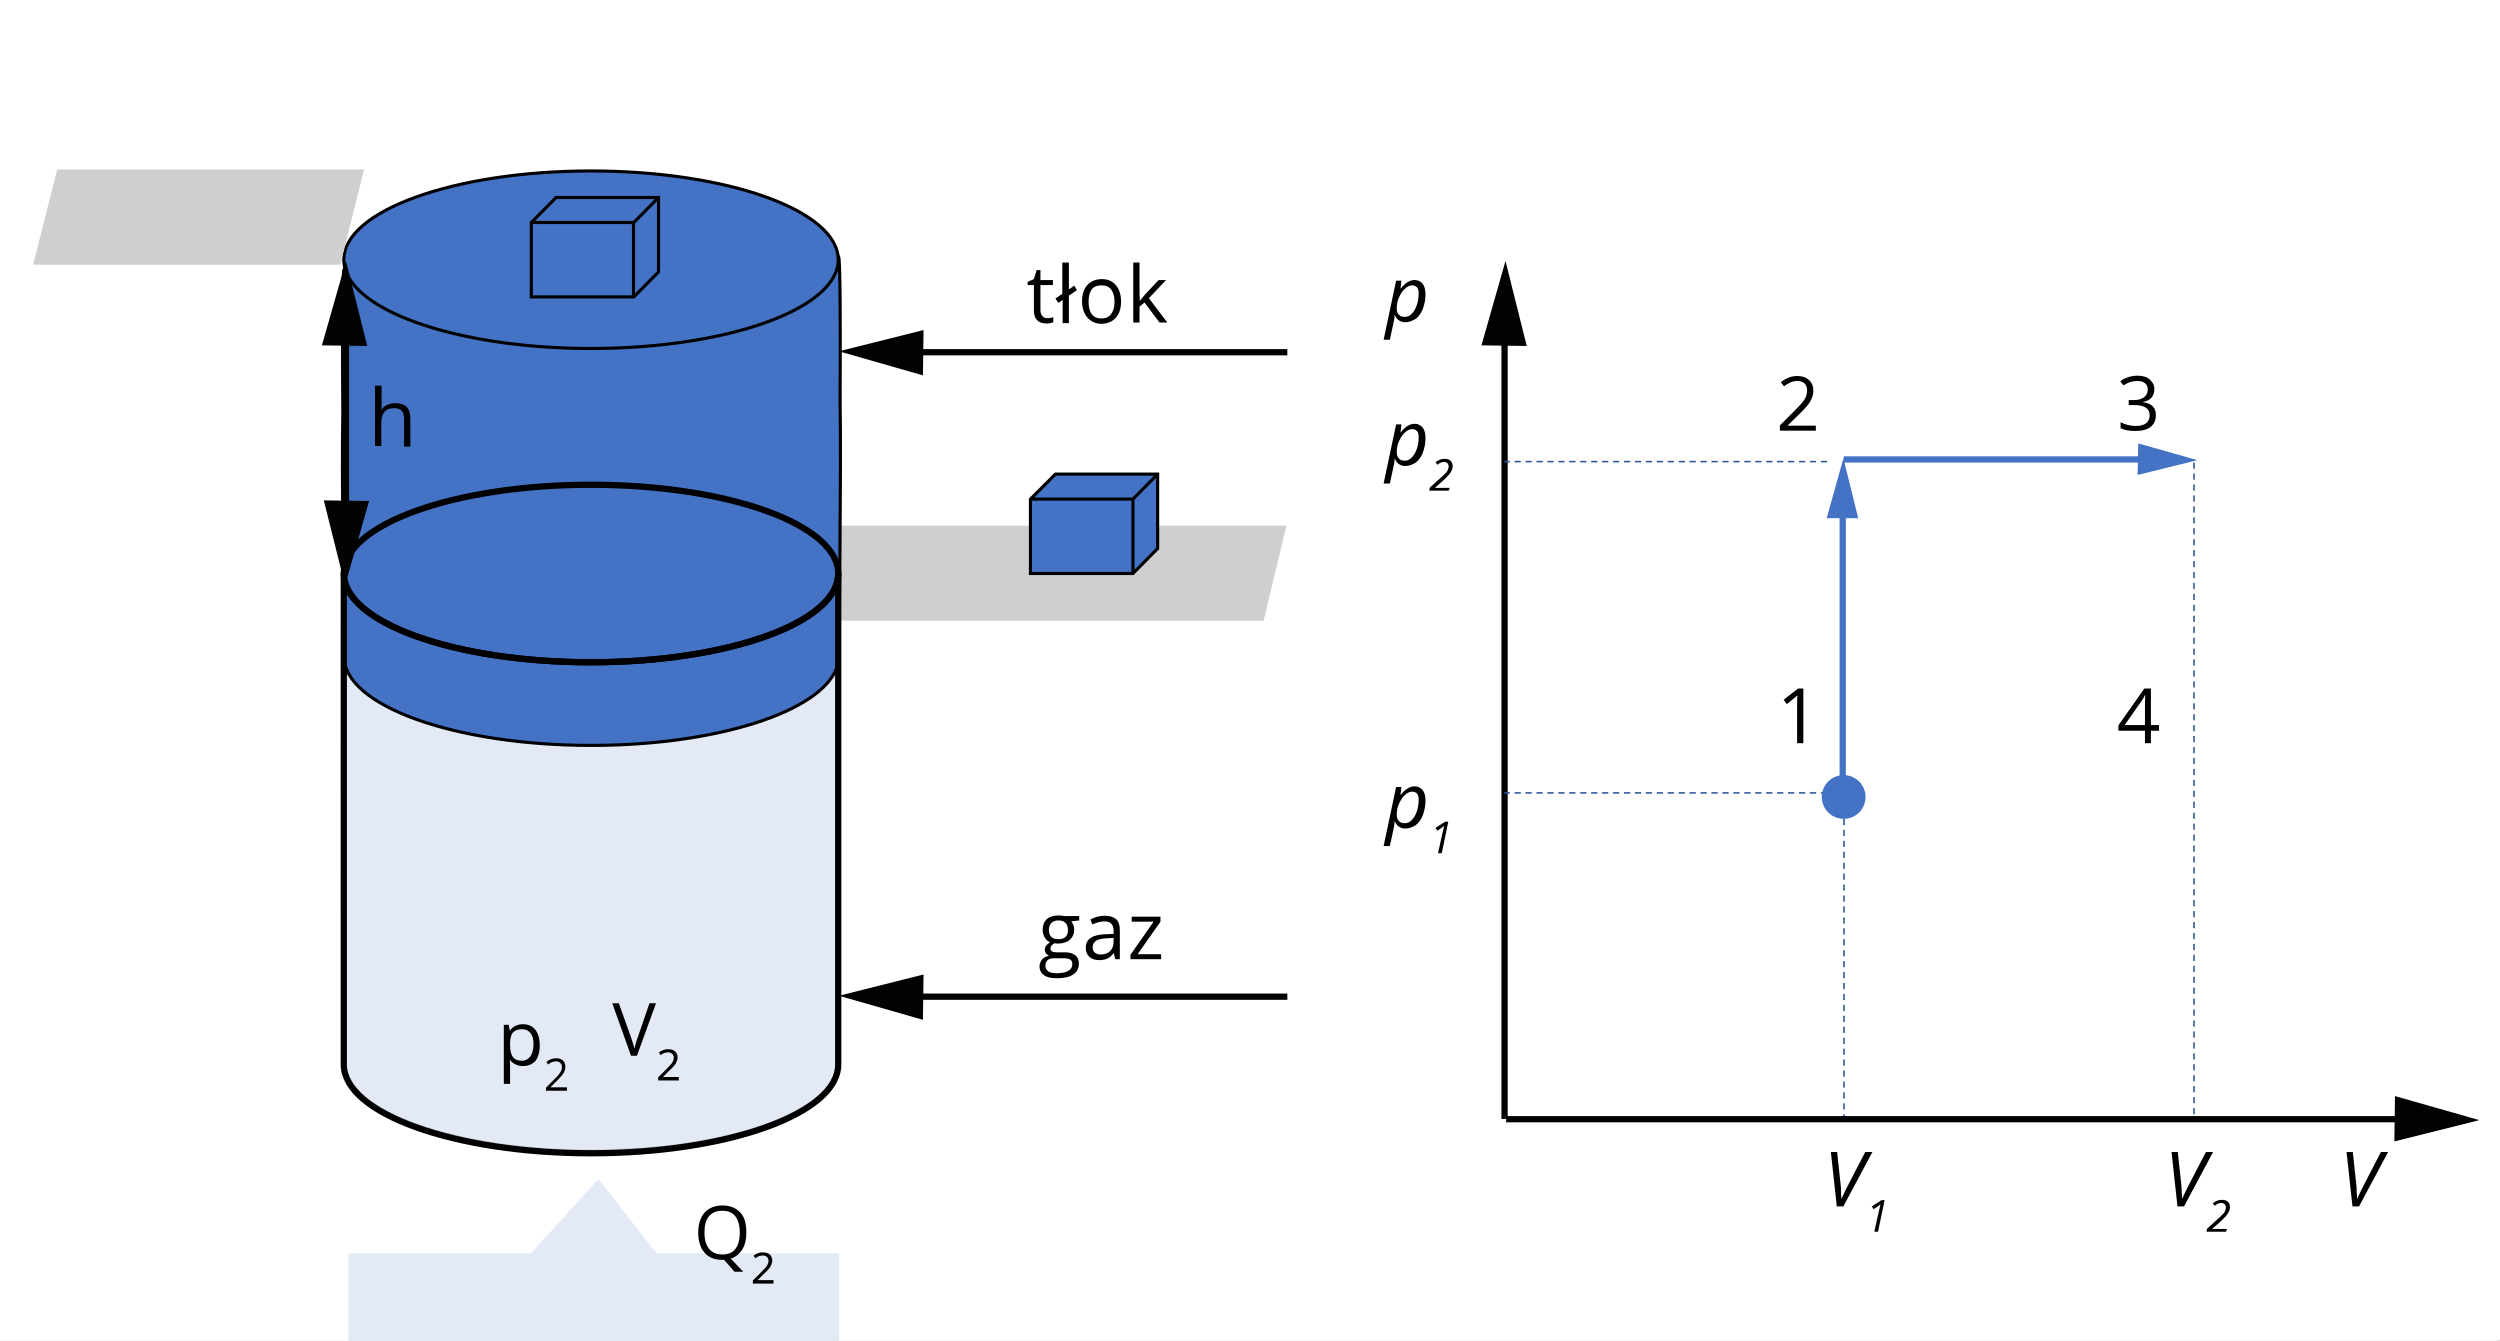 <?xml version="1.0" encoding="utf-8"?>
<!-- Generator: Adobe Illustrator 24.0.1, SVG Export Plug-In . SVG Version: 6.00 Build 0)  -->
<svg xmlns="http://www.w3.org/2000/svg" xmlns:xlink="http://www.w3.org/1999/xlink" version="1.1" x="0px" y="0px" viewBox="0 0 799.9 429" style="enable-background:new 0 0 799.9 429;" xml:space="preserve">
<rect x="0" y="0" width="799.9" height="429" fill="#333333" stroke="none"/>
<style type="text/css">
	.st0{fill:#FFFFFF;}
	.st1{fill-rule:evenodd;clip-rule:evenodd;fill:#D0CECE;}
	.st2{opacity:0.15;fill:#4472C4;stroke:#000000;stroke-miterlimit:8;enable-background:new    ;}
	.st3{fill:#4472C4;stroke:#000000;stroke-miterlimit:8;}
	.st4{fill:none;stroke:#000000;stroke-width:2;stroke-miterlimit:10;}
	.st5{fill-rule:evenodd;clip-rule:evenodd;fill:#4472C4;}
	.st6{fill:none;stroke:#020202;stroke-width:2;stroke-miterlimit:10;}
	.st7{fill:#020202;}
	.st8{fill:none;stroke:#000000;stroke-width:0.5;stroke-miterlimit:8;}
	.st9{fill:none;stroke:#2F5597;stroke-width:0.5;stroke-miterlimit:8;stroke-dasharray:2,1.5;}
	.st10{fill:#4472C4;}
	.st11{opacity:0.15;fill:#4472C4;enable-background:new    ;}
	.st12{fill:none;stroke:#4472C4;stroke-width:2;stroke-miterlimit:10;}
	.st13{fill:#4472C4;stroke:#4472C4;stroke-width:4;stroke-miterlimit:10;}
</style>
<g id="tlo">
	<rect x="-1.1" class="st0" width="800" height="429"/>
</g>
<g id="rysunek">
</g>
<g id="wektor_x5F_bialy">
	<rect class="st0" width="799.9" height="429"/>
	<polygon class="st1" points="213.9,198.6 221.2,168.2 411.6,168.2 404.3,198.6  "/>
	<g>
		<path class="st2" d="M268.3,274.4c0-4.5,0-8.8,0-12.7c0,0,0,0,0,0c0-30.3,0.2-50.5-0.7-63.7c-5,14-38.2,24.8-78.5,24.8    c-43.7,0-79.1-12.7-79.1-28.4c0-0.2,0-1.2,0-2.7c-0.8,8.3-0.5,20.9-0.2,39.8c-0.3,3.9-0.3,8.7-0.3,14.4c0,7.1,0.1,15.8,0.3,26.6    c-0.8,12.5,0.3,33.3,0.3,67.4c0,15.7,35.4,28.4,79.1,28.4s79.1-12.7,79.1-28.4c0-14.5,0-26.8,0-37c0,0,0,0,0,0    C268.3,292,268.3,282.6,268.3,274.4z"/>
		<path class="st3" d="M268.3,82c-7.8,12.7-41.3,20-79.1,20s-71.3-3.3-79.1-16c-0.6,1-0.6,24.2-0.4,46.1    c-0.4,17.8,0.2,63.6,0.4,75.3c0,1.6,0,2.5,0,2.7c0,15.7,35.4,28.4,79.1,28.4c40.2,0,73.4-10.8,78.5-24.8c0.4-1.2,0.7-2.4,0.7-3.7    c0-1.7,0.8-59.6,0.4-81.2C268.9,106.4,268.9,83,268.3,82z"/>
	</g>
	<ellipse class="st3" cx="189.1" cy="83.1" rx="79.1" ry="28.4"/>
	<ellipse class="st4" cx="189.1" cy="183.5" rx="79.1" ry="28.4"/>
	<g>
		<path class="st4" d="M189.1,211.9c-43.7,0-79.1-12.7-79.1-28.4v156.8h0c0,0.1,0,0.2,0,0.3c0,15.7,35.4,28.4,79.1,28.4    s79.1-12.7,79.1-28.4c0-0.1,0-0.2,0-0.3h0V183.5C268.3,199.2,232.8,211.9,189.1,211.9z"/>
		<path class="st4" d="M110,183.2v0.3C110,183.4,110,183.3,110,183.2L110,183.2z"/>
		<path class="st4" d="M268.2,183.2c0,0.1,0,0.2,0,0.3L268.2,183.2L268.2,183.2z"/>
	</g>
	<g>
		<path d="M207.8,321h2.1l-6.1,16.8h-1.9l-6-16.8h2.1l3.9,10.9c0.4,1.2,0.8,2.5,1.1,3.6c0.3-1.2,0.6-2.5,1.1-3.7L207.8,321z"/>
		<path d="M217,345.7h-6.4v-1l2.6-2.6c0.8-0.8,1.3-1.4,1.6-1.7s0.4-0.7,0.6-1c0.1-0.3,0.2-0.7,0.2-1c0-0.5-0.2-0.9-0.5-1.2    c-0.3-0.3-0.8-0.5-1.3-0.5c-0.4,0-0.8,0.1-1.2,0.2c-0.4,0.1-0.8,0.4-1.2,0.7l-0.6-0.8c0.9-0.8,1.9-1.1,3-1.1    c0.9,0,1.6,0.2,2.2,0.7c0.5,0.5,0.8,1.1,0.8,1.9c0,0.6-0.2,1.2-0.5,1.8c-0.3,0.6-1,1.4-2,2.3l-2.1,2.1v0.1h5V345.7z"/>
	</g>
	<g>
		<path d="M167.3,341.1c-0.9,0-1.6-0.2-2.3-0.5s-1.3-0.8-1.8-1.4h-0.1c0.1,0.8,0.1,1.5,0.1,2.2v5.4h-2v-18.9h1.6l0.3,1.8h0.1    c0.5-0.7,1.1-1.2,1.8-1.5c0.7-0.3,1.4-0.5,2.3-0.5c1.7,0,3.1,0.6,4,1.8c0.9,1.2,1.4,2.8,1.4,5c0,2.1-0.5,3.8-1.4,5    C170.3,340.5,169,341.1,167.3,341.1z M167,329.3c-1.3,0-2.3,0.4-2.9,1.1c-0.6,0.7-0.9,1.9-0.9,3.5v0.4c0,1.8,0.3,3.1,0.9,3.9    c0.6,0.8,1.6,1.2,2.9,1.2c1.1,0,2-0.5,2.7-1.4c0.6-0.9,1-2.2,1-3.8c0-1.6-0.3-2.9-1-3.7S168.2,329.3,167,329.3z"/>
		<path d="M181.4,349h-6.7v-1l2.7-2.7c0.8-0.8,1.4-1.4,1.6-1.8c0.3-0.4,0.5-0.7,0.6-1c0.1-0.3,0.2-0.7,0.2-1.1c0-0.5-0.2-1-0.5-1.3    c-0.3-0.3-0.8-0.5-1.4-0.5c-0.4,0-0.8,0.1-1.2,0.2c-0.4,0.1-0.8,0.4-1.3,0.8l-0.6-0.8c0.9-0.8,2-1.2,3.1-1.2c1,0,1.7,0.2,2.2,0.7    s0.8,1.1,0.8,2c0,0.6-0.2,1.3-0.5,1.9s-1,1.4-2,2.4l-2.2,2.2v0.1h5.2V349z"/>
	</g>
	<rect x="329.7" y="159.7" class="st5" width="32.8" height="23.8"/>
	<polygon class="st5" points="362.5,159.7 370.4,151.7 370.4,175.6 362.5,183.5  "/>
	<polygon class="st5" points="329.7,159.7 337.6,151.7 370.4,151.7 362.5,159.7  "/>
	<path class="st3" d="M362.5,159.7v23.8 M329.7,159.7h32.8l7.9-8 M329.7,159.7l8-8h32.7v23.8l-7.9,8h-32.8V159.7z"/>
	<g>
		<g>
			<path d="M345.3,293.2v1.3l-2.5,0.3c0.2,0.3,0.4,0.7,0.6,1.1c0.2,0.5,0.3,1,0.3,1.6c0,1.3-0.5,2.4-1.4,3.2     c-0.9,0.8-2.2,1.2-3.8,1.2c-0.4,0-0.8,0-1.1-0.1c-0.9,0.5-1.3,1-1.3,1.8c0,0.4,0.2,0.6,0.5,0.8c0.3,0.2,0.8,0.3,1.6,0.3h2.4     c1.5,0,2.6,0.3,3.4,0.9c0.8,0.6,1.2,1.5,1.2,2.7c0,1.5-0.6,2.7-1.8,3.5c-1.2,0.8-3,1.2-5.3,1.2c-1.8,0-3.2-0.3-4.1-1     s-1.4-1.6-1.4-2.8c0-0.8,0.3-1.5,0.8-2.2c0.5-0.6,1.3-1,2.2-1.2c-0.3-0.2-0.6-0.4-0.9-0.7c-0.2-0.3-0.4-0.7-0.4-1.2     c0-0.5,0.1-0.9,0.4-1.3c0.3-0.4,0.7-0.7,1.3-1.1c-0.7-0.3-1.3-0.8-1.7-1.5s-0.7-1.5-0.7-2.4c0-1.5,0.4-2.6,1.3-3.5     c0.9-0.8,2.2-1.2,3.8-1.2c0.7,0,1.4,0.1,1.9,0.2H345.3z M334.5,309.1c0,0.7,0.3,1.3,0.9,1.7s1.5,0.6,2.7,0.6c1.7,0,3-0.3,3.8-0.8     c0.8-0.5,1.2-1.2,1.2-2.1c0-0.7-0.2-1.2-0.7-1.5c-0.5-0.3-1.3-0.4-2.6-0.4h-2.5c-0.9,0-1.7,0.2-2.2,0.7     C334.7,307.7,334.5,308.3,334.5,309.1z M335.6,297.6c0,1,0.3,1.7,0.8,2.2s1.3,0.7,2.3,0.7c2,0,3-1,3-2.9c0-2-1-3.1-3.1-3.1     c-1,0-1.7,0.3-2.2,0.8C335.9,295.8,335.6,296.6,335.6,297.6z"/>
			<path d="M356.8,306.9l-0.4-1.9h-0.1c-0.7,0.9-1.4,1.4-2,1.7s-1.5,0.5-2.5,0.5c-1.4,0-2.4-0.3-3.2-1c-0.8-0.7-1.2-1.7-1.2-3     c0-2.8,2.2-4.2,6.6-4.3l2.3-0.1v-0.8c0-1.1-0.2-1.9-0.7-2.4s-1.2-0.8-2.2-0.8c-1.1,0-2.4,0.3-3.9,1l-0.6-1.6     c0.7-0.4,1.4-0.7,2.2-0.9c0.8-0.2,1.6-0.3,2.4-0.3c1.6,0,2.8,0.4,3.6,1.1c0.8,0.7,1.2,1.9,1.2,3.5v9.3H356.8z M352.2,305.4     c1.3,0,2.3-0.4,3-1.1c0.7-0.7,1.1-1.7,1.1-3v-1.2l-2.1,0.1c-1.6,0.1-2.8,0.3-3.5,0.8c-0.7,0.5-1.1,1.2-1.1,2.1     c0,0.7,0.2,1.3,0.7,1.7S351.4,305.4,352.2,305.4z"/>
			<path d="M371.6,306.9h-9.9v-1.4l7.4-10.6h-7v-1.6h9.2v1.6l-7.3,10.4h7.5V306.9z"/>
		</g>
	</g>
	<g>
		<line class="st6" x1="411.9" y1="112.7" x2="288.7" y2="112.7"/>
		<g>
			<polygon class="st7" points="295.5,105.6 268.4,112.4 295.3,120.1    "/>
		</g>
	</g>
	<g>
		<line class="st6" x1="411.9" y1="318.9" x2="288.7" y2="318.9"/>
		<g>
			<polygon class="st7" points="295.5,311.8 268.4,318.6 295.3,326.3    "/>
		</g>
	</g>
	<g>
		<g>
			<path d="M335.1,101.8c0.4,0,0.7,0,1.1-0.1c0.3-0.1,0.6-0.1,0.8-0.2v1.6c-0.2,0.1-0.6,0.2-1,0.3c-0.4,0.1-0.8,0.1-1.2,0.1     c-2.6,0-4-1.4-4-4.2v-8.1h-2v-1l2-0.9l0.9-2.9h1.2v3.2h4v1.6h-4v8c0,0.8,0.2,1.5,0.6,1.9C333.9,101.6,334.4,101.8,335.1,101.8z"/>
			<path d="M342,92.6l1.7-1.2l0.9,1.4l-2.6,1.8v8.8H340v-7.4l-1.4,0.9l-0.9-1.4l2.2-1.5V84h2.1V92.6z"/>
			<path d="M358.7,96.5c0,2.2-0.6,4-1.7,5.2c-1.1,1.2-2.7,1.9-4.6,1.9c-1.2,0-2.3-0.3-3.2-0.9c-0.9-0.6-1.7-1.4-2.2-2.5     c-0.5-1.1-0.8-2.3-0.8-3.8c0-2.2,0.6-4,1.7-5.2c1.1-1.2,2.7-1.9,4.6-1.9c1.9,0,3.4,0.6,4.5,1.9S358.7,94.3,358.7,96.5z      M348.3,96.5c0,1.7,0.3,3.1,1,4c0.7,0.9,1.7,1.4,3.1,1.4s2.4-0.5,3.1-1.4c0.7-0.9,1.1-2.2,1.1-4c0-1.7-0.4-3-1.1-3.9     c-0.7-0.9-1.7-1.3-3.1-1.3c-1.4,0-2.4,0.4-3.1,1.3C348.7,93.4,348.3,94.7,348.3,96.5z"/>
			<path d="M364.7,96.3c0.4-0.5,0.9-1.2,1.6-2l4.4-4.7h2.4l-5.5,5.8l5.9,7.8H371l-4.8-6.4l-1.6,1.3v5.1h-2V84h2v10.3     C364.7,94.7,364.6,95.4,364.7,96.3L364.7,96.3z"/>
		</g>
	</g>
	<g>
		<line class="st6" x1="110.7" y1="103.7" x2="110.7" y2="166.9"/>
		<g>
			<polygon class="st7" points="103.6,160.1 110.4,187.3 118.1,160.3    "/>
		</g>
	</g>
	<g>
		<line class="st6" x1="110.4" y1="167.1" x2="110.4" y2="103.9"/>
		<g>
			<polygon class="st7" points="117.5,110.7 110.7,83.5 103,110.5    "/>
		</g>
	</g>
	<g>
		<line class="st6" x1="481.4" y1="358" x2="481.4" y2="103.9"/>
		<g>
			<polygon class="st7" points="488.5,110.7 481.7,83.5 474,110.5    "/>
		</g>
	</g>
	<g>
		<g>
			<path d="M129.3,142.7v-8.8c0-1.1-0.3-1.9-0.8-2.5c-0.5-0.5-1.3-0.8-2.4-0.8c-1.4,0-2.5,0.4-3.1,1.2c-0.7,0.8-1,2.1-1,3.8v7.1H120     v-19.3h2.1v5.9c0,0.7,0,1.3-0.1,1.8h0.1c0.4-0.7,1-1.2,1.7-1.5c0.8-0.4,1.6-0.6,2.6-0.6c1.7,0,2.9,0.4,3.7,1.2s1.2,2,1.2,3.8v8.9     H129.3z"/>
		</g>
	</g>
	<path class="st8" d="M470.3,304.8"/>
	<line class="st9" x1="590" y1="255" x2="590" y2="358.3"/>
	<line class="st9" x1="702" y1="148" x2="702" y2="358.3"/>
	<g>
		<line class="st6" x1="481.9" y1="358.1" x2="772.9" y2="358.1"/>
		<g>
			<polygon class="st7" points="766.1,365.2 793.3,358.4 766.3,350.7    "/>
		</g>
	</g>
	<g>
		<path d="M589.2,383.6c0.5-1.1,1.1-2.5,1.9-4l5.7-11h2.3l-9.3,17.4h-2.1l-1.9-17.4h2l1.2,11.1C589,381.2,589.1,382.5,589.2,383.6    L589.2,383.6z"/>
		<path d="M600.9,394.1h-1.2l1.4-6.3c0.3-1.2,0.5-2,0.6-2.5c-0.2,0.2-0.6,0.5-1,0.8l-1.2,0.8l-0.6-0.9l3.1-2h1L600.9,394.1z"/>
	</g>
	<g>
		<path d="M698.2,383.6c0.5-1.1,1.1-2.5,1.9-4l5.7-11h2.3l-9.3,17.4h-2.1l-1.9-17.4h2l1.2,11.1C698,381.2,698.1,382.5,698.2,383.6    L698.2,383.6z"/>
		<path d="M712.2,394.1h-6.2l0.2-1l3.2-2.9c0.5-0.4,0.9-0.8,1.2-1.1c0.3-0.3,0.6-0.6,0.9-0.9c0.2-0.3,0.4-0.6,0.5-0.9    c0.1-0.3,0.2-0.6,0.2-0.9c0-0.5-0.1-0.8-0.4-1.1s-0.7-0.4-1.1-0.4c-0.4,0-0.7,0.1-1,0.2c-0.3,0.1-0.7,0.4-1.1,0.7l-0.6-0.8    c0.9-0.7,1.8-1.1,2.9-1.1c0.8,0,1.5,0.2,1.9,0.6c0.5,0.4,0.7,1,0.7,1.7c0,0.5-0.1,1-0.3,1.4s-0.5,0.9-0.9,1.4    c-0.4,0.5-1.1,1.1-2,2l-2.4,2.1v0.1h4.7L712.2,394.1z"/>
	</g>
	<g>
		<path d="M754.2,383.6c0.5-1.1,1.1-2.5,1.9-4l5.7-11h2.3l-9.3,17.4h-2.1l-1.9-17.4h2l1.2,11.1C754,381.2,754.1,382.5,754.2,383.6    L754.2,383.6z"/>
	</g>
	<g>
		<path d="M449.6,265.1c-0.8,0-1.4-0.2-2-0.6s-1-1-1.3-1.7h-0.1l0,0.5c0,0.2-0.1,0.5-0.1,0.8c-0.1,0.4-0.5,2.6-1.4,6.6h-2l4-18.9    h1.7l-0.3,2.5h0.1c1.4-1.8,2.9-2.7,4.4-2.7c1.1,0,1.9,0.4,2.6,1.2c0.6,0.8,0.9,1.9,0.9,3.3c0,1.7-0.3,3.2-0.8,4.6    c-0.5,1.4-1.3,2.5-2.3,3.3C451.9,264.7,450.8,265.1,449.6,265.1z M451.8,253.3c-0.8,0-1.5,0.4-2.3,1.1s-1.4,1.7-1.9,2.8    s-0.7,2.3-0.7,3.5c0,0.9,0.2,1.5,0.7,2c0.4,0.5,1.1,0.7,1.9,0.7c0.8,0,1.5-0.3,2.2-1s1.2-1.6,1.6-2.7s0.6-2.4,0.6-3.8    C454,254.2,453.2,253.3,451.8,253.3z"/>
		<path d="M461.3,273h-1.2l1.4-6.3c0.3-1.2,0.5-2,0.6-2.5c-0.2,0.2-0.6,0.5-1,0.8l-1.2,0.8l-0.6-0.9l3.1-2h1L461.3,273z"/>
	</g>
	<g>
		<g>
			<path d="M576.9,237.8h-1.9v-12.4c0-1,0-2,0.1-2.9c-0.2,0.2-0.4,0.3-0.6,0.5c-0.2,0.2-1.2,1-2.8,2.3l-1-1.4l4.6-3.6h1.7V237.8z"/>
		</g>
	</g>
	<g>
		<g>
			<path d="M581,137.8h-11.5v-1.7l4.6-4.6c1.4-1.4,2.3-2.4,2.8-3c0.4-0.6,0.8-1.2,1-1.8c0.2-0.6,0.3-1.2,0.3-1.8     c0-0.9-0.3-1.7-0.8-2.2c-0.6-0.5-1.3-0.8-2.3-0.8c-0.7,0-1.4,0.1-2.1,0.4s-1.4,0.7-2.2,1.3l-1-1.3c1.6-1.3,3.4-2,5.2-2     c1.6,0,2.9,0.4,3.8,1.3c0.9,0.8,1.4,2,1.4,3.4c0,1.1-0.3,2.2-0.9,3.3c-0.6,1.1-1.8,2.4-3.5,4.1l-3.8,3.7v0.1h9V137.8z"/>
		</g>
	</g>
	<g>
		<g>
			<path d="M690.8,233.8h-2.6v4h-1.9v-4h-8.5v-1.7l8.3-11.8h2.1V232h2.6V233.8z M686.3,232v-5.8c0-1.1,0-2.4,0.1-3.8h-0.1     c-0.4,0.8-0.7,1.4-1.1,1.9l-5.4,7.7H686.3z"/>
		</g>
	</g>
	<g>
		<g>
			<path d="M689.3,124.5c0,1.1-0.3,2-0.9,2.7c-0.6,0.7-1.5,1.2-2.7,1.4v0.1c1.4,0.2,2.4,0.6,3.1,1.3c0.7,0.7,1,1.7,1,2.8     c0,1.7-0.6,2.9-1.7,3.8s-2.8,1.3-4.9,1.3c-0.9,0-1.8-0.1-2.5-0.2c-0.8-0.1-1.5-0.4-2.2-0.7v-1.9c0.8,0.4,1.6,0.7,2.4,0.9     c0.9,0.2,1.7,0.3,2.4,0.3c3,0,4.5-1.2,4.5-3.5c0-2.1-1.7-3.2-5-3.2h-1.7V128h1.7c1.4,0,2.4-0.3,3.2-0.9c0.8-0.6,1.2-1.4,1.2-2.5     c0-0.9-0.3-1.5-0.9-2c-0.6-0.5-1.4-0.7-2.4-0.7c-0.8,0-1.5,0.1-2.2,0.3c-0.7,0.2-1.4,0.6-2.3,1.1l-1-1.3c0.7-0.6,1.5-1,2.5-1.3     c0.9-0.3,1.9-0.5,3-0.5c1.7,0,3,0.4,3.9,1.2S689.3,123.1,689.3,124.5z"/>
		</g>
	</g>
	<line class="st9" x1="584.6" y1="253.7" x2="481.3" y2="253.7"/>
	<line class="st9" x1="584.6" y1="147.7" x2="481.3" y2="147.7"/>
	<circle class="st10" cx="589.9" cy="255" r="7"/>
	<polygon class="st11" points="210,401 191.5,377.2 169.9,401 111.5,401 111.5,429 268.5,429 268.5,401  "/>
	<g>
		<path d="M238.8,394.4c0,2.2-0.4,3.9-1.3,5.4c-0.9,1.4-2.1,2.4-3.7,2.9l4,4.2H235l-3.3-3.8l-0.6,0c-2.5,0-4.4-0.8-5.7-2.3    c-1.3-1.5-2-3.7-2-6.4c0-2.7,0.7-4.9,2-6.4c1.4-1.5,3.3-2.3,5.8-2.3c2.4,0,4.3,0.8,5.7,2.3S238.8,391.7,238.8,394.4z M225.4,394.4    c0,2.3,0.5,4,1.5,5.2s2.4,1.8,4.2,1.8c1.9,0,3.3-0.6,4.2-1.8s1.4-2.9,1.4-5.2c0-2.3-0.5-4-1.4-5.2c-0.9-1.2-2.3-1.8-4.2-1.8    c-1.9,0-3.3,0.6-4.3,1.8S225.4,392.2,225.4,394.4z"/>
		<path d="M247.3,410.7h-6.4v-1l2.6-2.6c0.8-0.8,1.3-1.4,1.6-1.7s0.4-0.7,0.6-1c0.1-0.3,0.2-0.7,0.2-1c0-0.5-0.2-0.9-0.5-1.2    c-0.3-0.3-0.8-0.5-1.3-0.5c-0.4,0-0.8,0.1-1.2,0.2c-0.4,0.1-0.8,0.4-1.2,0.7l-0.6-0.8c0.9-0.8,1.9-1.1,3-1.1    c0.9,0,1.6,0.2,2.2,0.7c0.5,0.5,0.8,1.1,0.8,1.9c0,0.6-0.2,1.2-0.5,1.8c-0.3,0.6-1,1.4-2,2.3l-2.1,2.1v0.1h5V410.7z"/>
	</g>
	<rect x="170" y="170.2" class="st5" width="32.8" height="23.8"/>
	<polygon class="st5" points="202.7,170.2 210.6,162.3 210.6,186.1 202.7,194  "/>
	<polygon class="st5" points="170,170.2 177.9,162.3 210.6,162.3 202.7,170.2  "/>
	<path class="st3" d="M202.7,71.2V95 M170,71.2h32.8l7.9-8 M170,71.2l7.9-8h32.8v23.8l-7.9,8H170V71.2z"/>
	<g>
		<line class="st12" x1="589.6" y1="248.4" x2="589.6" y2="161.5"/>
		<g>
			<polygon class="st13" points="592,163.8 589.7,154.5 587.1,163.8    "/>
		</g>
	</g>
	<g>
		<path d="M449.6,149.1c-0.8,0-1.4-0.2-2-0.6s-1-1-1.3-1.7h-0.1l0,0.5c0,0.2-0.1,0.5-0.1,0.8c-0.1,0.4-0.5,2.6-1.4,6.6h-2l4-18.9    h1.7l-0.3,2.5h0.1c1.4-1.8,2.9-2.7,4.4-2.7c1.1,0,1.9,0.4,2.6,1.2c0.6,0.8,0.9,1.9,0.9,3.3c0,1.7-0.3,3.2-0.8,4.6    c-0.5,1.4-1.3,2.5-2.3,3.3C451.9,148.7,450.8,149.1,449.6,149.1z M451.8,137.3c-0.8,0-1.5,0.4-2.3,1.1s-1.4,1.7-1.9,2.8    s-0.7,2.3-0.7,3.5c0,0.9,0.2,1.5,0.7,2c0.4,0.5,1.1,0.7,1.9,0.7c0.8,0,1.5-0.3,2.2-1s1.2-1.6,1.6-2.7s0.6-2.4,0.6-3.8    C454,138.2,453.2,137.3,451.8,137.3z"/>
		<path d="M463.5,157h-6.2l0.2-1l3.2-2.9c0.5-0.4,0.9-0.8,1.2-1.1c0.3-0.3,0.6-0.6,0.9-0.9c0.2-0.3,0.4-0.6,0.5-0.9s0.2-0.6,0.2-0.9    c0-0.5-0.1-0.8-0.4-1.1c-0.3-0.3-0.7-0.4-1.1-0.4c-0.4,0-0.7,0.1-1,0.2s-0.7,0.4-1.1,0.7l-0.6-0.8c0.9-0.7,1.8-1.1,2.9-1.1    c0.8,0,1.5,0.2,1.9,0.6s0.7,1,0.7,1.7c0,0.5-0.1,1-0.3,1.4c-0.2,0.4-0.5,0.9-0.9,1.4c-0.4,0.5-1.1,1.1-2,2l-2.4,2.1v0.1h4.7    L463.5,157z"/>
	</g>
	<g>
		<path d="M449.6,103.1c-0.8,0-1.4-0.2-2-0.6s-1-1-1.3-1.7h-0.1l0,0.5c0,0.2-0.1,0.5-0.1,0.8c-0.1,0.4-0.5,2.6-1.4,6.6h-2l4-18.9    h1.7l-0.3,2.5h0.1c1.4-1.8,2.9-2.7,4.4-2.7c1.1,0,1.9,0.4,2.6,1.2c0.6,0.8,0.9,1.9,0.9,3.3c0,1.7-0.3,3.2-0.8,4.6    c-0.5,1.4-1.3,2.5-2.3,3.3C451.9,102.7,450.8,103.1,449.6,103.1z M451.8,91.3c-0.8,0-1.5,0.4-2.3,1.1s-1.4,1.7-1.9,2.8    s-0.7,2.3-0.7,3.5c0,0.9,0.2,1.5,0.7,2c0.4,0.5,1.1,0.7,1.9,0.7c0.8,0,1.5-0.3,2.2-1s1.2-1.6,1.6-2.7s0.6-2.4,0.6-3.8    C454,92.2,453.2,91.3,451.8,91.3z"/>
	</g>
	<g>
		<line class="st12" x1="589.9" y1="147" x2="688.3" y2="147"/>
		<g>
			<polygon class="st13" points="686,149.4 695.3,147.1 686.1,144.5    "/>
		</g>
	</g>
	<polygon class="st1" points="18.3,54.2 10.6,84.7 108.9,84.7 116.5,54.2  "/>
</g>
</svg>
